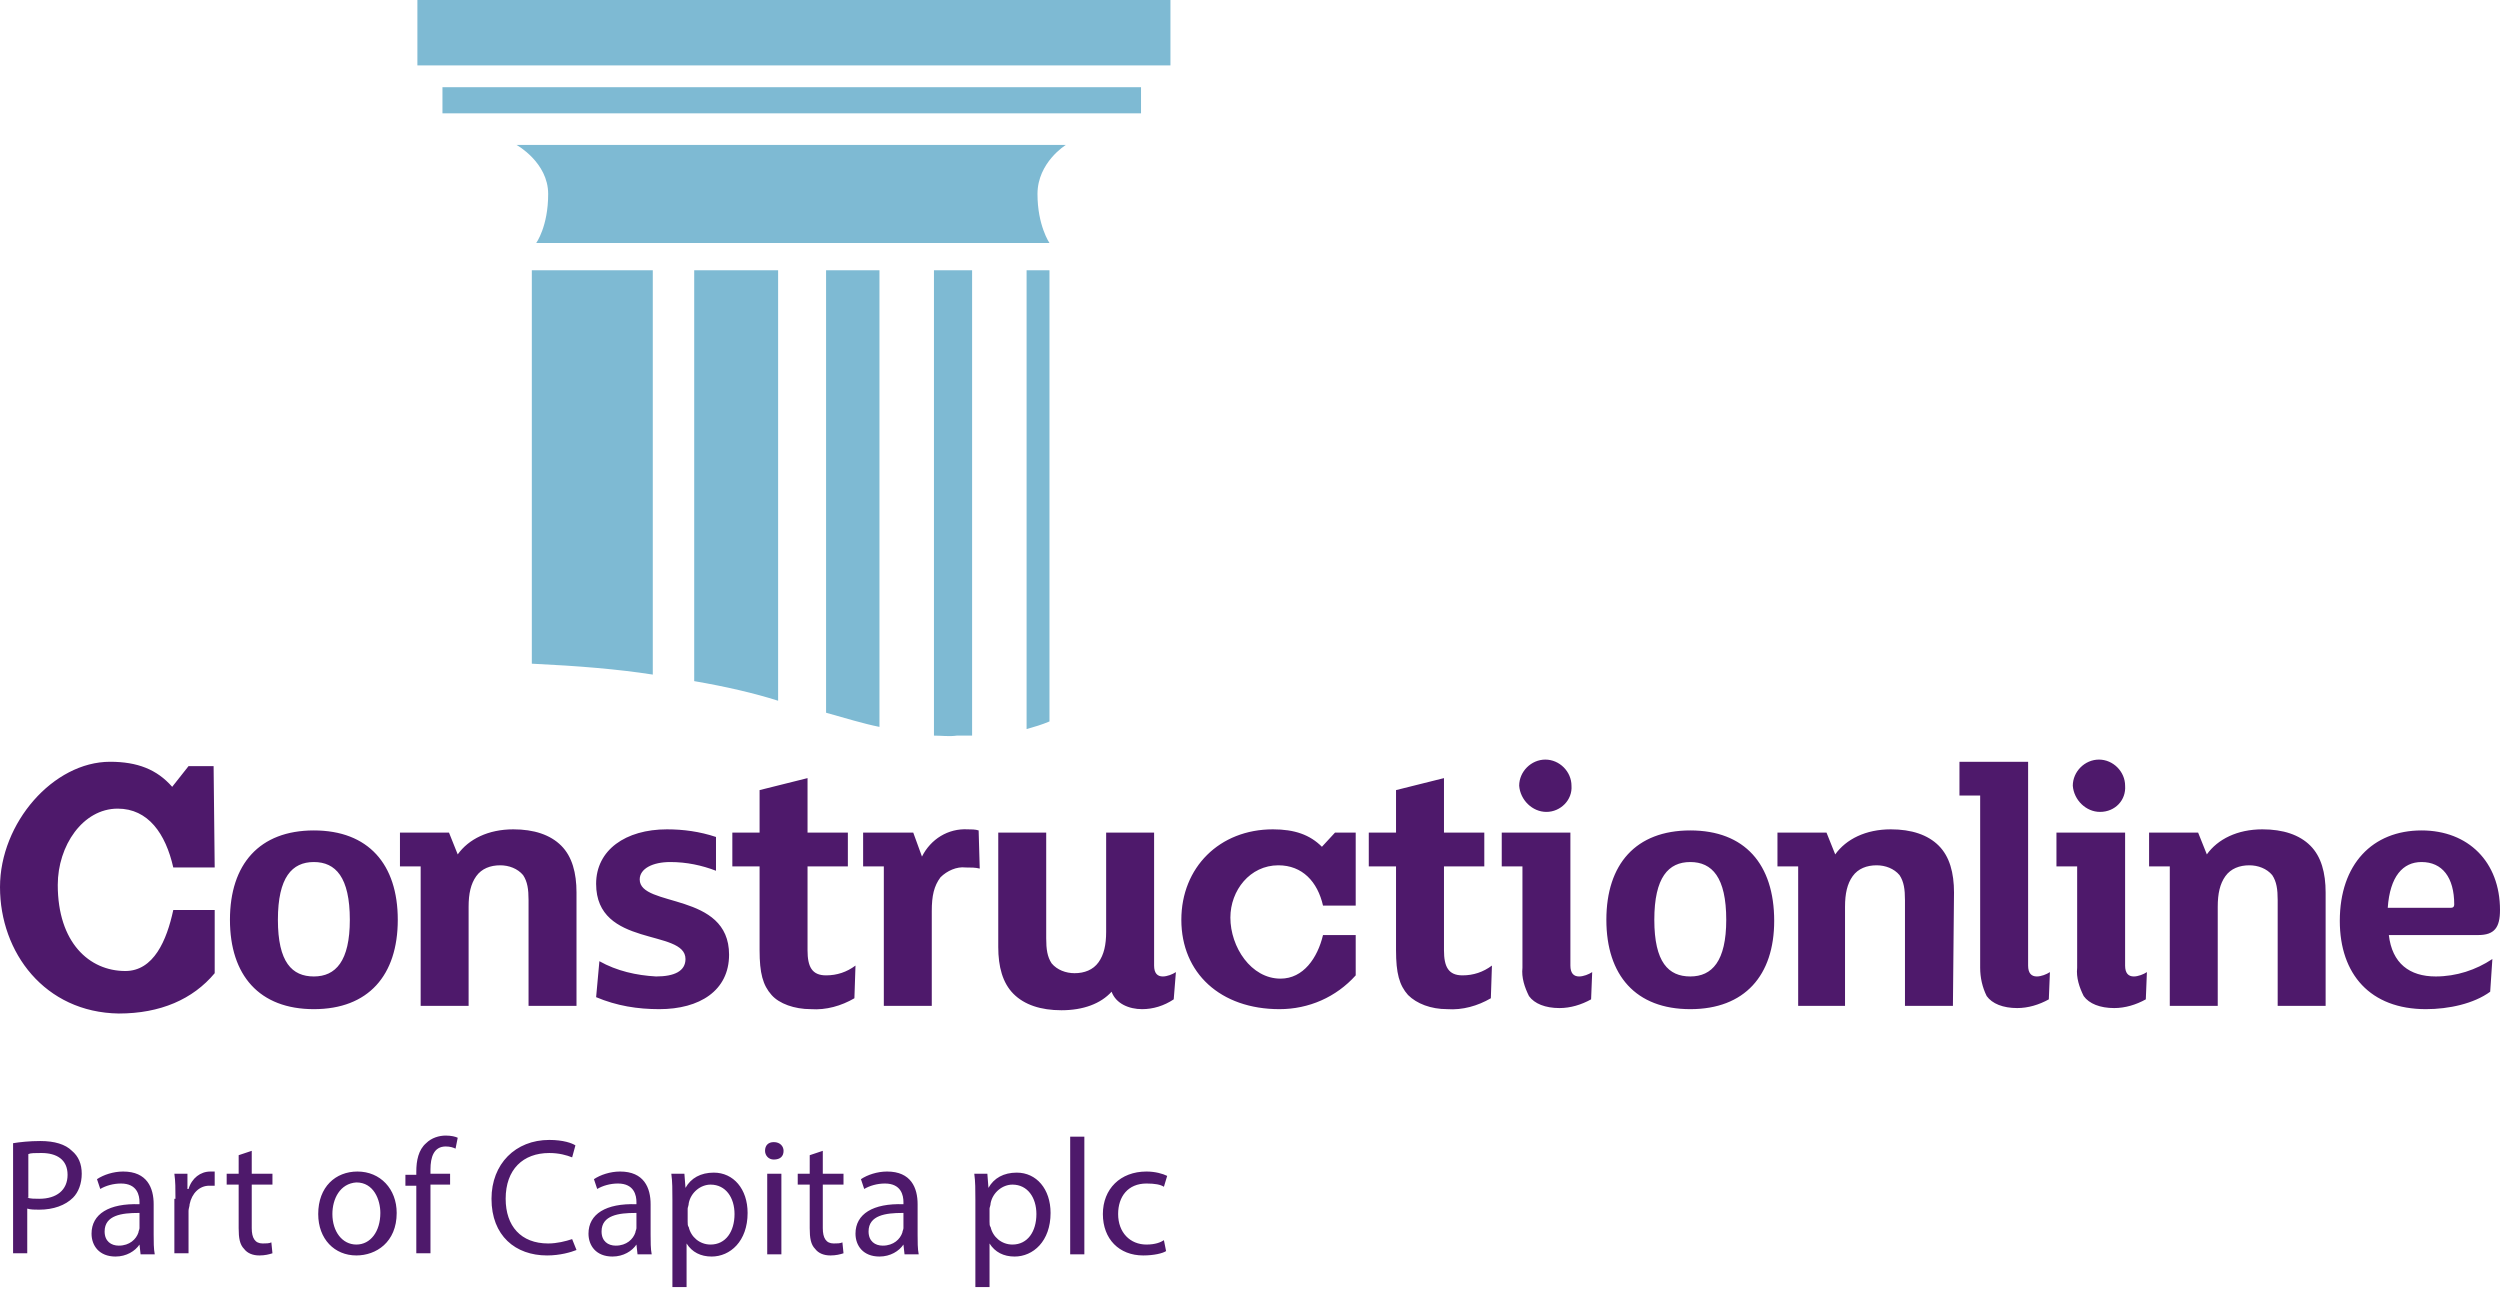 <?xml version="1.0" encoding="UTF-8"?> <svg xmlns="http://www.w3.org/2000/svg" viewBox="0 0 229.4 118.9"><path fill="#7EBAD3" d="M40.6 8h64.1v2.4H40.6zM38.3 0h69.1v6H38.3zM94.2 66.9c.7-.2 1.4-.4 2.1-.7V24.8h-2.1v42.1zM85.7 67.5c.7 0 1.4.1 2.1 0h1.4V24.8h-3.5v42.7zM48.8 60.9c4.2.2 7.9.5 11.1 1V24.8H48.8v36.1zM75.8 65.4c1.8.5 3.4 1 4.9 1.3V24.8h-4.9v40.6zM63.7 62.5c2.9.5 5.5 1.1 7.7 1.8V24.8h-7.7v37.7zM49.2 22.3h47.1s-1.1-1.6-1.1-4.5 2.6-4.5 2.6-4.5H47.4s2.9 1.6 2.9 4.5c0 3-1.1 4.5-1.1 4.5"></path><path fill="#4E196B" d="M19.7 79.6h-3.8c-.7-3.1-2.3-5.4-5.1-5.4-3.2 0-5.5 3.4-5.5 7 0 5.3 2.9 7.9 6.2 7.9 2.6 0 3.8-2.8 4.4-5.6h3.8v5.8c-2 2.4-5 3.7-8.8 3.7C4.1 92.9 0 87.4 0 81.4c0-5.9 4.9-11.5 10.1-11.5 2.5 0 4.3.7 5.7 2.3l1.5-1.9h2.3l.1 9.3zM28.8 92.6c-5 0-7.7-3.1-7.7-8.2s2.7-8.2 7.7-8.2 7.7 3.1 7.7 8.2-2.7 8.2-7.7 8.2zm0-13.5c-2 0-3.3 1.4-3.3 5.3s1.3 5.2 3.3 5.2 3.3-1.4 3.3-5.2c0-3.9-1.3-5.3-3.3-5.3zM52.9 92.3h-4.4v-9.7c0-1-.1-1.7-.5-2.3-.5-.6-1.3-.9-2.1-.9-.9 0-1.7.3-2.2 1-.5.7-.7 1.6-.7 2.8v9.1h-4.4V79.5h-1.9v-3.1h4.5l.8 2c1-1.4 2.8-2.3 5.1-2.3 1.9 0 3.4.5 4.4 1.5s1.4 2.5 1.4 4.3v10.4zM60.5 92.6c-2 0-3.9-.3-5.8-1.1l.3-3.3c1.6.9 3.4 1.3 5.2 1.4 1.7 0 2.7-.5 2.7-1.6 0-2.8-8.2-1-8.2-6.9 0-3.1 2.7-5 6.5-5 1.5 0 3 .2 4.5.7v3.1c-1.3-.5-2.7-.8-4.2-.8-1.6 0-2.8.6-2.8 1.6 0 2.6 8.2 1.1 8.2 6.9 0 3.3-2.7 5-6.4 5zM78.4 91.6c-1.2.7-2.6 1.1-4 1-1.5 0-2.9-.5-3.6-1.3-.8-.9-1.1-2-1.1-4.1v-7.7h-2.5v-3.1h2.5v-3.9l4.4-1.1v5h3.7v3.1h-3.7v7.7c0 1.5.4 2.3 1.7 2.3 1 0 1.9-.3 2.7-.9l-.1 3zM89.9 79.7c-.4-.1-.8-.1-1.3-.1-.8-.1-1.7.3-2.3.9-.6.8-.8 1.7-.8 3.1v8.7h-4.4V79.5h-1.9v-3.1h4.6l.8 2.2c.8-1.6 2.4-2.6 4.2-2.5.3 0 .7 0 1 .1l.1 3.5zM107.7 91.7c-.9.6-1.9.9-2.9.9-1.2 0-2.4-.5-2.8-1.6-1 1.1-2.6 1.7-4.6 1.7-1.9 0-3.4-.5-4.4-1.5-1-1-1.4-2.5-1.4-4.3V76.4H96v9.7c0 1 .1 1.7.5 2.3.5.6 1.3.9 2.1.9.9 0 1.7-.3 2.2-1 .5-.7.7-1.6.7-2.8v-9.1h4.4v12.2c0 .7.3 1 .8 1 .4 0 .9-.2 1.2-.4l-.2 2.5zM124.4 83.1h-3c-.5-2.2-1.9-3.7-4.1-3.7-2.6 0-4.4 2.3-4.4 4.8 0 2.7 1.9 5.6 4.6 5.6 2.1 0 3.4-1.9 3.9-4h3v3.7c-1.8 2-4.3 3.1-7 3.1-5.4 0-9-3.3-9-8.2 0-4.8 3.5-8.3 8.4-8.3 2 0 3.4.5 4.5 1.6l1.2-1.3h1.9v6.7zM136.8 91.6c-1.2.7-2.6 1.1-4 1-1.5 0-2.8-.5-3.6-1.3-.8-.9-1.1-2-1.1-4.1v-7.7h-2.5v-3.1h2.5v-3.9l4.4-1.1v5h3.7v3.1h-3.7v7.7c0 1.5.4 2.3 1.7 2.3 1 0 1.9-.3 2.7-.9l-.1 3zM146 91.7c-.9.5-1.9.8-2.9.8-1.3 0-2.3-.4-2.8-1.1-.4-.8-.7-1.7-.6-2.6v-9.3h-1.9v-3.1h6.3v12.2c0 .7.3 1 .8 1 .4 0 .9-.2 1.2-.4l-.1 2.5zm-4.1-17.2c-1.3 0-2.4-1.1-2.5-2.4 0-1.3 1.1-2.4 2.4-2.4 1.3 0 2.4 1.1 2.4 2.4.1 1.3-1 2.4-2.3 2.4zM155.1 92.6c-5 0-7.7-3.1-7.7-8.2s2.7-8.2 7.7-8.2 7.7 3.1 7.7 8.3c0 5-2.7 8.1-7.7 8.1zm0-13.5c-2 0-3.3 1.4-3.3 5.3s1.3 5.2 3.3 5.2 3.3-1.4 3.3-5.2c0-3.9-1.3-5.3-3.3-5.3zM179.2 92.3h-4.4v-9.7c0-1-.1-1.7-.5-2.3-.5-.6-1.3-.9-2.1-.9-.9 0-1.7.3-2.2 1-.5.7-.7 1.6-.7 2.8v9.1H165V79.5h-1.9v-3.1h4.5l.8 2c1-1.4 2.8-2.3 5.1-2.3 1.9 0 3.4.5 4.4 1.5s1.4 2.5 1.4 4.3l-.1 10.4zM188 91.7c-.9.5-1.9.8-2.9.8-1.3 0-2.3-.4-2.8-1.1-.4-.8-.6-1.7-.6-2.6V73h-1.9v-3.1h6.3v18.7c0 .7.3 1 .8 1 .4 0 .9-.2 1.2-.4l-.1 2.5zM196.9 91.7c-.9.5-1.9.8-2.9.8-1.3 0-2.3-.4-2.8-1.1-.4-.8-.7-1.7-.6-2.6v-9.3h-1.9v-3.1h6.3v12.2c0 .7.3 1 .8 1 .4 0 .9-.2 1.2-.4l-.1 2.5zm-4.2-17.2c-1.3 0-2.4-1.1-2.5-2.4 0-1.3 1.1-2.4 2.4-2.4 1.3 0 2.4 1.1 2.4 2.4.1 1.3-.9 2.4-2.3 2.4.1 0 .1 0 0 0zM213.4 92.3H209v-9.7c0-1-.1-1.7-.5-2.3-.5-.6-1.3-.9-2.1-.9-.9 0-1.7.3-2.2 1-.5.7-.7 1.6-.7 2.8v9.1h-4.4V79.5h-1.9v-3.1h4.5l.8 2c1-1.4 2.8-2.3 5.1-2.3 1.9 0 3.4.5 4.4 1.5s1.4 2.5 1.4 4.3v10.4zM227.4 85.8h-8.2c.3 2.6 1.9 3.8 4.3 3.8 1.9 0 3.7-.6 5.2-1.6l-.2 3c-1.5 1.1-3.8 1.6-5.9 1.6-5.1 0-7.9-3.2-7.9-8.1 0-5.2 3-8.3 7.5-8.3 4.3 0 7.2 2.9 7.2 7.3 0 1.6-.5 2.3-2 2.3zm-5.2-6.7c-1.7 0-2.9 1.3-3.1 4.2h5.8c.2 0 .3-.1.3-.3 0-2.5-1.1-3.9-3-3.9z"></path><g fill="#4E196B"><path d="M1.2 104.9c.6-.1 1.5-.2 2.5-.2 1.3 0 2.3.3 2.9.9.6.5.9 1.2.9 2.1 0 .9-.3 1.7-.8 2.2-.7.7-1.8 1.1-3.1 1.1-.4 0-.8 0-1.1-.1v4.1H1.2v-10.1zm1.3 5c.3.1.7.1 1.1.1 1.6 0 2.6-.8 2.6-2.2 0-1.4-1-2-2.4-2-.6 0-1 0-1.2.1v4zM12.9 115.1l-.1-.9c-.4.6-1.2 1.1-2.2 1.1-1.5 0-2.2-1-2.2-2.1 0-1.8 1.6-2.8 4.4-2.7v-.2c0-.6-.2-1.7-1.7-1.7-.7 0-1.4.2-1.9.5l-.3-.9c.6-.4 1.5-.7 2.4-.7 2.2 0 2.8 1.5 2.8 3v2.8c0 .6 0 1.3.1 1.8h-1.3zm-.2-3.8c-1.5 0-3.1.2-3.1 1.7 0 .9.6 1.3 1.3 1.3 1 0 1.6-.6 1.8-1.2 0-.1.1-.3.1-.4v-1.4zM16.1 110c0-.9 0-1.6-.1-2.3h1.2v1.4h.1c.3-1 1.1-1.6 2-1.6h.4v1.3h-.5c-.9 0-1.6.7-1.8 1.7 0 .2-.1.4-.1.6v3.9H16v-5zM23.1 105.6v2.1H25v1h-1.9v4c0 .9.3 1.4 1 1.4.3 0 .6 0 .8-.1l.1 1c-.3.1-.7.2-1.2.2-.6 0-1.1-.2-1.4-.6-.4-.4-.5-1-.5-1.9v-4h-1.1v-1h1.1V106l1.2-.4zM36.4 111.3c0 2.7-1.9 3.9-3.7 3.9-2 0-3.5-1.5-3.5-3.8 0-2.5 1.6-3.9 3.6-3.9 2.1 0 3.6 1.6 3.6 3.8zm-5.9.1c0 1.6.9 2.8 2.2 2.8 1.3 0 2.2-1.2 2.2-2.9 0-1.2-.6-2.8-2.2-2.8-1.5.1-2.2 1.5-2.2 2.9zM38.2 115.1v-6.3h-1v-1h1v-.3c0-1 .2-2 .9-2.6.5-.5 1.2-.7 1.8-.7.5 0 .9.1 1.1.2l-.2 1c-.2-.1-.5-.2-.9-.2-1.1 0-1.4 1-1.4 2.1v.4h1.8v1h-1.8v6.3h-1.3zM52.9 114.7c-.5.2-1.5.5-2.7.5-2.9 0-5.1-1.8-5.1-5.2 0-3.2 2.2-5.4 5.3-5.4 1.3 0 2.1.3 2.4.5l-.3 1.1c-.5-.2-1.2-.4-2.1-.4-2.4 0-4 1.5-4 4.2 0 2.5 1.4 4.1 3.9 4.1.8 0 1.6-.2 2.2-.4l.4 1zM58.5 115.1l-.1-.9c-.4.6-1.2 1.1-2.2 1.1-1.5 0-2.2-1-2.2-2.1 0-1.8 1.6-2.8 4.4-2.7v-.2c0-.6-.2-1.7-1.7-1.7-.7 0-1.4.2-1.9.5l-.3-.9c.6-.4 1.5-.7 2.4-.7 2.2 0 2.8 1.5 2.8 3v2.8c0 .6 0 1.3.1 1.8h-1.3zm-.2-3.8c-1.5 0-3.1.2-3.1 1.7 0 .9.6 1.3 1.3 1.3 1 0 1.6-.6 1.8-1.2 0-.1.1-.3.1-.4v-1.4zM61.7 110.1c0-.9 0-1.7-.1-2.4h1.2l.1 1.3c.5-.9 1.4-1.4 2.6-1.4 1.8 0 3.1 1.5 3.1 3.7 0 2.6-1.6 4-3.3 4-1 0-1.8-.4-2.3-1.2v4h-1.3v-8zm1.4 2c0 .2 0 .4.1.5.2.9 1 1.6 2 1.6 1.4 0 2.2-1.2 2.2-2.8 0-1.5-.8-2.7-2.2-2.7-.9 0-1.8.7-2 1.7 0 .2-.1.4-.1.5v1.2zM71.9 105.6c0 .5-.3.8-.9.8-.5 0-.8-.4-.8-.8 0-.5.3-.8.8-.8.6 0 .9.4.9.8zm-1.5 9.5v-7.4h1.3v7.4h-1.3zM75.5 105.6v2.1h1.9v1h-1.9v4c0 .9.3 1.4 1 1.4.3 0 .6 0 .8-.1l.1 1c-.3.1-.7.2-1.2.2-.6 0-1.1-.2-1.4-.6-.4-.4-.5-1-.5-1.9v-4h-1.1v-1h1.1V106l1.2-.4zM83 115.1l-.1-.9c-.4.6-1.2 1.1-2.2 1.1-1.5 0-2.2-1-2.2-2.1 0-1.8 1.6-2.8 4.4-2.7v-.2c0-.6-.2-1.7-1.7-1.7-.7 0-1.4.2-1.9.5l-.3-.9c.6-.4 1.5-.7 2.4-.7 2.2 0 2.8 1.5 2.8 3v2.8c0 .6 0 1.3.1 1.8H83zm-.2-3.8c-1.5 0-3.1.2-3.1 1.7 0 .9.6 1.3 1.3 1.3 1 0 1.6-.6 1.8-1.2 0-.1.1-.3.1-.4v-1.4zM89.5 110.1c0-.9 0-1.7-.1-2.4h1.2l.1 1.3c.5-.9 1.4-1.4 2.6-1.4 1.8 0 3.1 1.5 3.1 3.7 0 2.6-1.6 4-3.3 4-1 0-1.8-.4-2.3-1.2v4h-1.3v-8zm1.3 2c0 .2 0 .4.1.5.2.9 1 1.6 2 1.6 1.4 0 2.2-1.2 2.2-2.8 0-1.5-.8-2.7-2.2-2.7-.9 0-1.8.7-2 1.7 0 .2-.1.4-.1.5v1.2zM98.2 104.3h1.3v10.8h-1.3v-10.8zM107 114.8c-.3.2-1.1.4-2.1.4-2.2 0-3.7-1.5-3.7-3.8s1.6-3.9 4-3.9c.8 0 1.5.2 1.9.4l-.3 1c-.3-.2-.8-.3-1.6-.3-1.7 0-2.6 1.2-2.6 2.8 0 1.7 1.1 2.8 2.6 2.8.8 0 1.3-.2 1.6-.4l.2 1z"></path></g></svg> 